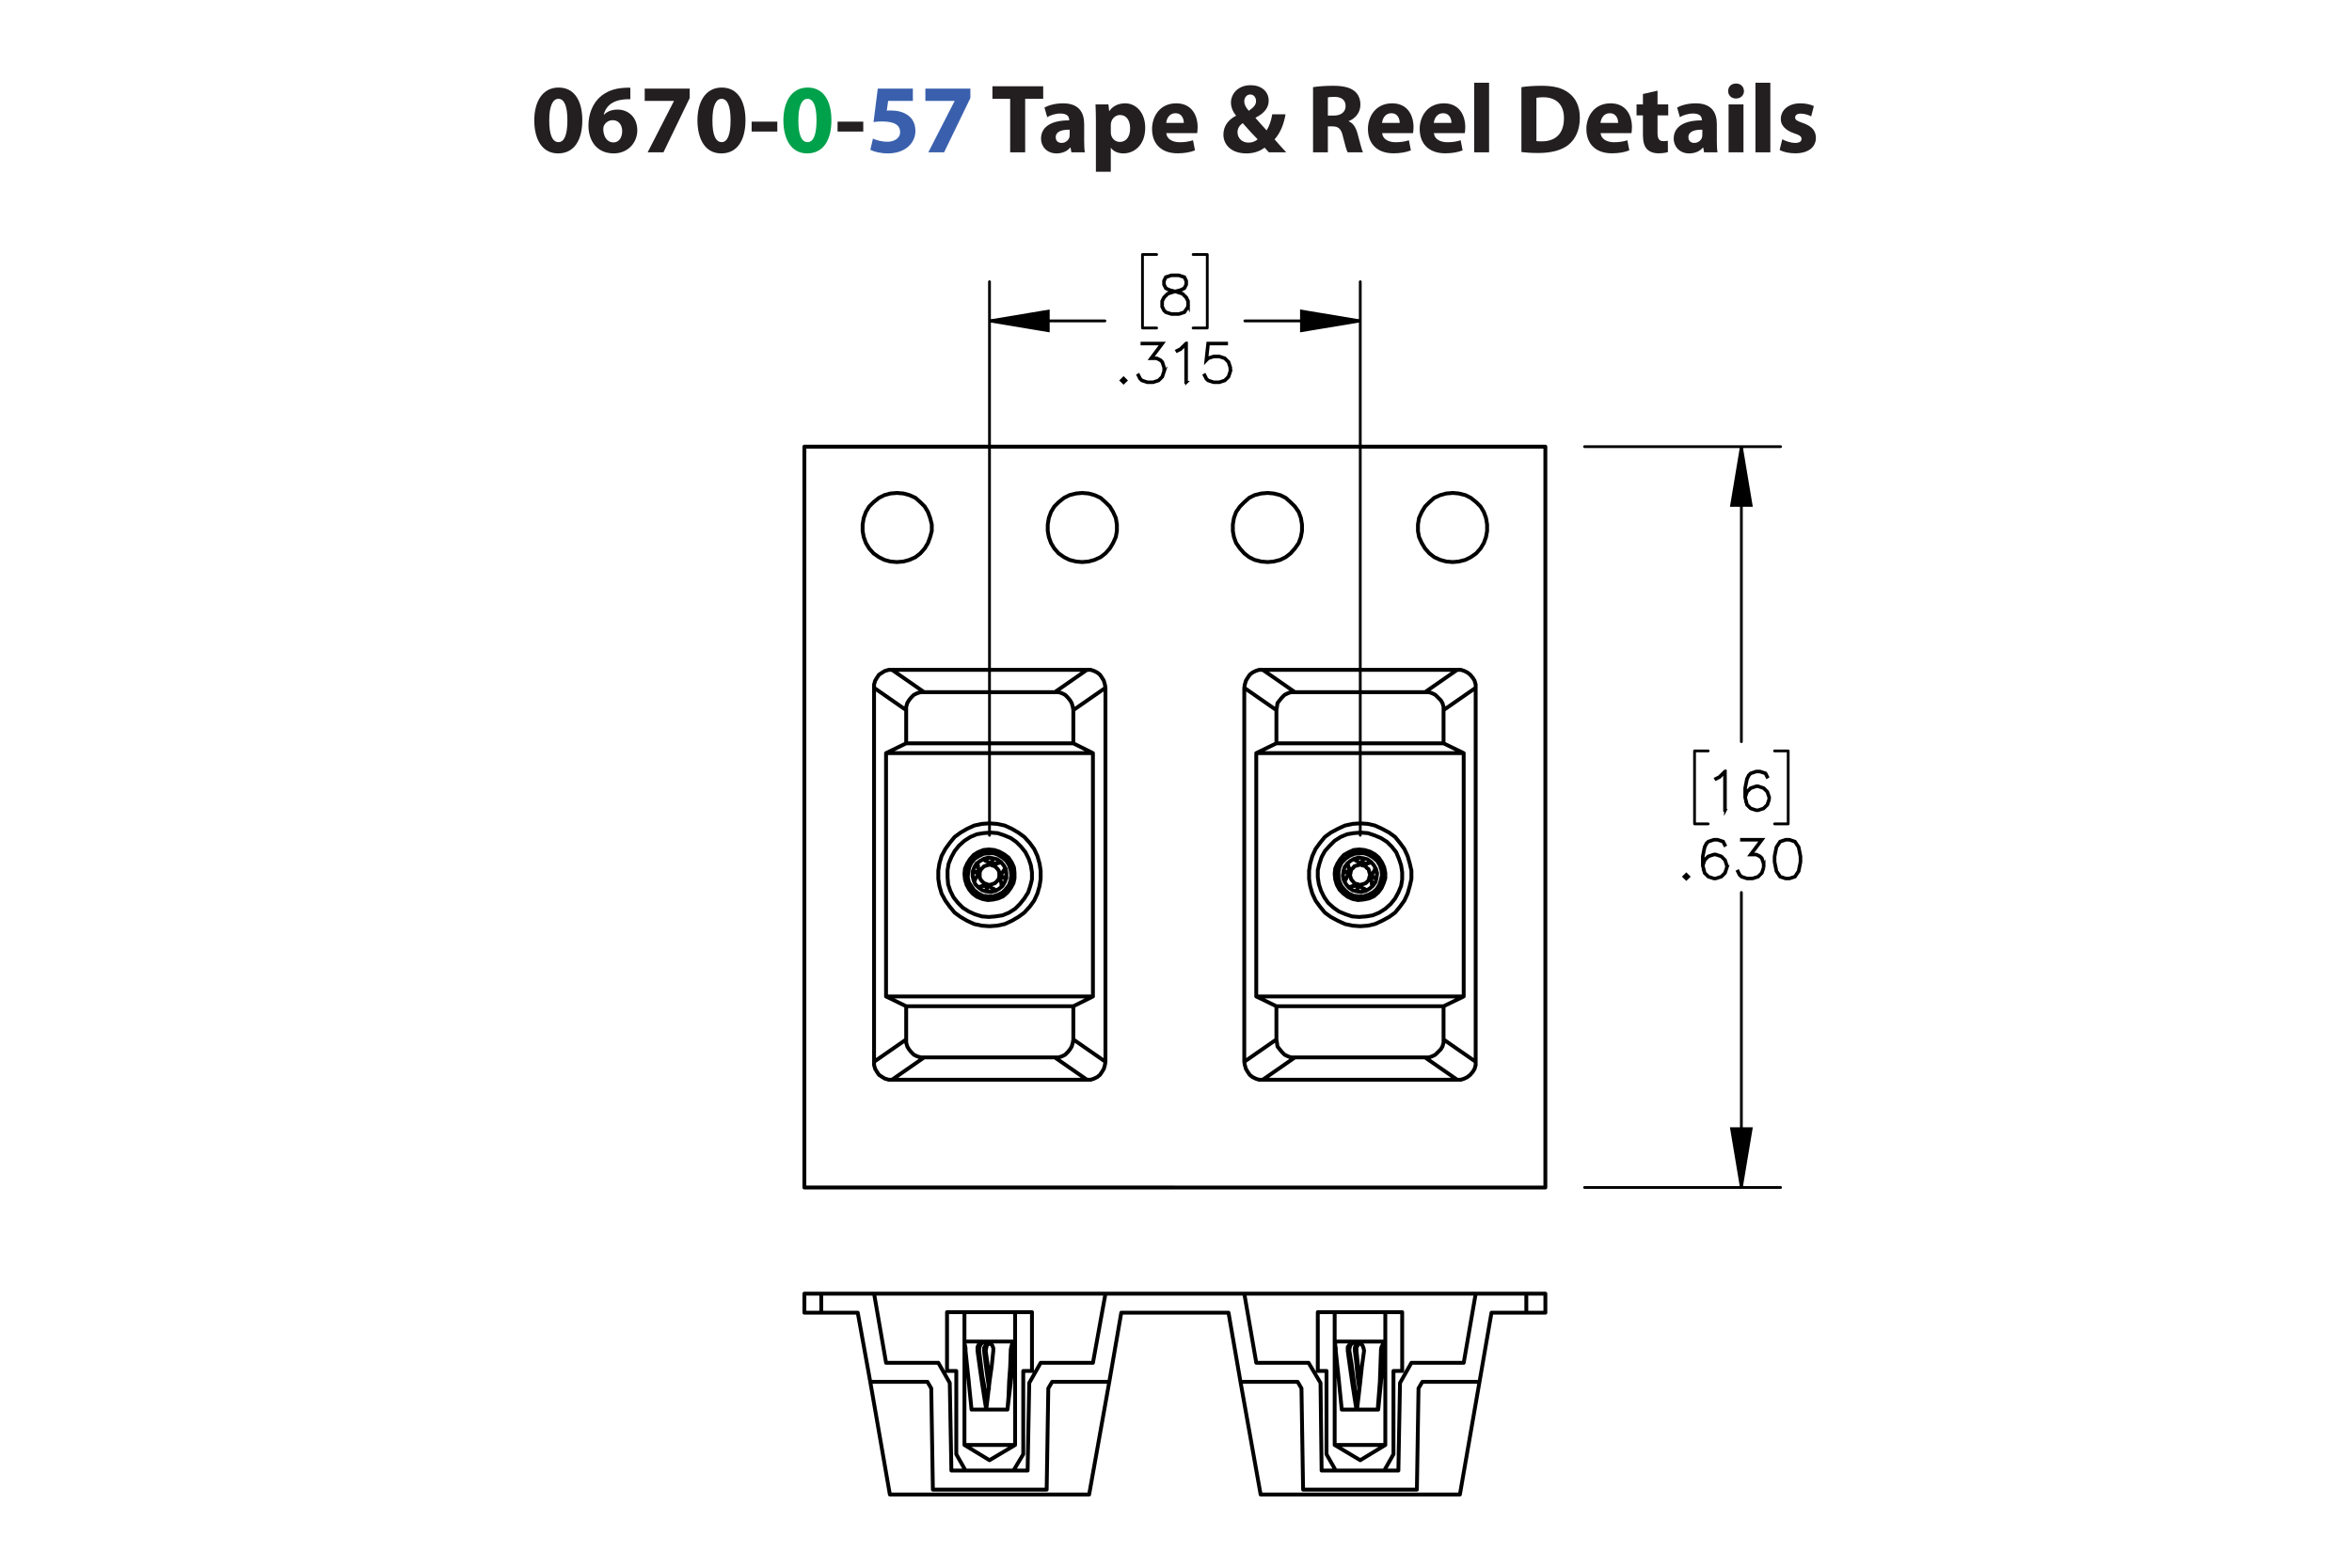 <?xml version="1.0" encoding="UTF-8"?><svg id="Layer_1" xmlns="http://www.w3.org/2000/svg" viewBox="0 0 432 288"><defs><style>.cls-1{stroke-width:.5px;}.cls-1,.cls-2,.cls-3,.cls-4{stroke:#000;}.cls-1,.cls-3{stroke-miterlimit:10;}.cls-2,.cls-3{stroke-width:.51px;}.cls-2,.cls-3,.cls-4{fill:none;}.cls-2,.cls-4{stroke-linecap:round;stroke-linejoin:round;}.cls-4{stroke-width:.709px;}.cls-5{fill:#00a14b;}.cls-6{fill:#231f20;}.cls-7{fill:#3a60ad;}</style></defs><path class="cls-6" d="m106.954,22.078c0,3.619-1.458,6.104-4.447,6.104-3.025,0-4.357-2.719-4.375-6.032,0-3.385,1.44-6.067,4.465-6.067,3.133,0,4.357,2.791,4.357,5.996Zm-6.068.072c-.018,2.683.63,3.961,1.692,3.961s1.639-1.333,1.639-3.997c0-2.593-.558-3.961-1.657-3.961-1.008,0-1.692,1.278-1.674,3.997Z"/><path class="cls-6" d="m115.773,18.225c-.306-.018-.63,0-1.062.036-2.431.198-3.511,1.44-3.817,2.809h.054c.576-.594,1.387-.936,2.485-.936,1.962,0,3.619,1.387,3.619,3.817,0,2.323-1.783,4.231-4.321,4.231-3.115,0-4.646-2.323-4.646-5.114,0-2.197.81-4.033,2.071-5.204,1.17-1.062,2.683-1.638,4.519-1.728.504-.036.828-.036,1.098-.018v2.107Zm-1.495,5.87c0-1.081-.576-2.017-1.747-2.017-.738,0-1.35.45-1.62,1.044-.072.144-.108.36-.108.684.054,1.242.648,2.359,1.891,2.359.972,0,1.585-.882,1.585-2.071Z"/><path class="cls-6" d="m126.681,16.28v1.728l-4.825,9.975h-2.899l4.826-9.417v-.036h-5.366v-2.251h8.264Z"/><path class="cls-6" d="m136.924,22.078c0,3.619-1.458,6.104-4.447,6.104-3.025,0-4.357-2.719-4.375-6.032,0-3.385,1.44-6.067,4.465-6.067,3.133,0,4.357,2.791,4.357,5.996Zm-6.068.072c-.018,2.683.63,3.961,1.692,3.961s1.639-1.333,1.639-3.997c0-2.593-.558-3.961-1.657-3.961-1.008,0-1.692,1.278-1.674,3.997Z"/><path class="cls-6" d="m142.772,22.348v1.818h-4.717v-1.818h4.717Z"/><path class="cls-5" d="m152.709,22.078c0,3.619-1.458,6.104-4.447,6.104-3.025,0-4.357-2.719-4.375-6.032,0-3.385,1.44-6.067,4.465-6.067,3.133,0,4.357,2.791,4.357,5.996Zm-6.068.072c-.018,2.683.63,3.961,1.692,3.961s1.639-1.333,1.639-3.997c0-2.593-.558-3.961-1.657-3.961-1.008,0-1.692,1.278-1.674,3.997Z"/><path class="cls-6" d="m158.558,22.348v1.818h-4.718v-1.818h4.718Z"/><path class="cls-7" d="m167.667,18.531h-4.537l-.252,1.8c.252-.036.468-.036.756-.036,1.117,0,2.251.252,3.079.847.882.594,1.422,1.566,1.422,2.935,0,2.179-1.873,4.106-5.023,4.106-1.422,0-2.611-.324-3.259-.666l.486-2.052c.522.252,1.585.576,2.647.576,1.134,0,2.341-.54,2.341-1.783,0-1.206-.955-1.945-3.295-1.945-.648,0-1.099.036-1.585.108l.774-6.14h6.446v2.251Z"/><path class="cls-7" d="m178.233,16.28v1.728l-4.826,9.975h-2.899l4.826-9.417v-.036h-5.366v-2.251h8.265Z"/><path class="cls-6" d="m185.54,18.153h-3.259v-2.305h9.327v2.305h-3.313v9.831h-2.754v-9.831Z"/><path class="cls-6" d="m196.79,27.984l-.162-.882h-.054c-.576.702-1.477,1.081-2.521,1.081-1.783,0-2.845-1.296-2.845-2.701,0-2.287,2.053-3.385,5.168-3.367v-.126c0-.468-.252-1.134-1.602-1.134-.9,0-1.855.306-2.431.666l-.504-1.765c.612-.342,1.818-.774,3.421-.774,2.935,0,3.871,1.728,3.871,3.799v3.061c0,.846.036,1.656.126,2.143h-2.466Zm-.324-4.159c-1.44-.018-2.557.324-2.557,1.386,0,.702.468,1.044,1.08,1.044.684,0,1.243-.45,1.422-1.008.036-.144.054-.306.054-.468v-.954Z"/><path class="cls-6" d="m201.288,22.132c0-1.152-.036-2.143-.072-2.953h2.377l.127,1.225h.036c.648-.936,1.657-1.423,2.935-1.423,1.927,0,3.655,1.675,3.655,4.483,0,3.205-2.035,4.718-3.998,4.718-1.062,0-1.891-.432-2.287-1.008h-.036v4.375h-2.737v-9.416Zm2.737,2.07c0,.216.018.414.054.576.18.738.81,1.296,1.603,1.296,1.188,0,1.891-.99,1.891-2.485,0-1.404-.63-2.466-1.855-2.466-.774,0-1.458.576-1.639,1.386-.036.144-.054.324-.054.486v1.206Z"/><path class="cls-6" d="m214.213,24.455c.09,1.135,1.206,1.675,2.485,1.675.936,0,1.692-.126,2.43-.36l.36,1.855c-.9.36-1.999.54-3.187.54-2.989,0-4.699-1.728-4.699-4.483,0-2.233,1.386-4.7,4.447-4.7,2.844,0,3.925,2.215,3.925,4.394,0,.468-.055.882-.091,1.08h-5.671Zm3.223-1.872c0-.666-.288-1.783-1.548-1.783-1.152,0-1.621,1.044-1.692,1.783h3.241Z"/><path class="cls-6" d="m233.06,27.984c-.252-.27-.504-.54-.792-.864-.792.612-1.891,1.062-3.331,1.062-2.935,0-4.231-1.747-4.231-3.439,0-1.602.919-2.754,2.305-3.475v-.072c-.521-.576-.918-1.477-.918-2.341,0-1.53,1.206-3.205,3.637-3.205,1.873,0,3.295,1.098,3.295,2.845,0,1.224-.72,2.269-2.394,3.115l-.018.072c.702.774,1.44,1.656,2.034,2.269.486-.756.864-1.873,1.026-2.953h2.449c-.324,1.837-.936,3.403-2.017,4.609.684.774,1.386,1.567,2.143,2.377h-3.188Zm-2.07-2.394c-.756-.756-1.746-1.855-2.737-2.971-.504.36-.954.882-.954,1.675,0,1.026.774,1.908,2.017,1.908.721,0,1.315-.27,1.675-.612Zm-2.449-6.986c0,.612.288,1.152.829,1.747.882-.612,1.332-1.081,1.332-1.783,0-.576-.342-1.206-1.062-1.206-.702,0-1.099.612-1.099,1.242Z"/><path class="cls-6" d="m241.176,16.01c.882-.144,2.196-.252,3.654-.252,1.801,0,3.062.27,3.926.954.72.576,1.116,1.422,1.116,2.539,0,1.548-1.099,2.61-2.143,2.989v.054c.846.342,1.315,1.152,1.62,2.269.378,1.368.757,2.953.99,3.421h-2.809c-.198-.342-.486-1.333-.847-2.827-.323-1.513-.846-1.927-1.962-1.945h-.828v4.771h-2.719v-11.974Zm2.719,5.222h1.08c1.368,0,2.179-.684,2.179-1.747,0-1.116-.757-1.674-2.017-1.692-.666,0-1.045.054-1.242.09v3.349Z"/><path class="cls-6" d="m253.866,24.455c.09,1.135,1.206,1.675,2.484,1.675.936,0,1.692-.126,2.431-.36l.36,1.855c-.9.36-1.999.54-3.188.54-2.988,0-4.699-1.728-4.699-4.483,0-2.233,1.387-4.7,4.447-4.7,2.845,0,3.926,2.215,3.926,4.394,0,.468-.055.882-.091,1.08h-5.671Zm3.223-1.872c0-.666-.288-1.783-1.549-1.783-1.152,0-1.62,1.044-1.692,1.783h3.241Z"/><path class="cls-6" d="m263.37,24.455c.09,1.135,1.206,1.675,2.484,1.675.936,0,1.692-.126,2.431-.36l.36,1.855c-.9.36-1.999.54-3.188.54-2.988,0-4.699-1.728-4.699-4.483,0-2.233,1.387-4.7,4.447-4.7,2.845,0,3.926,2.215,3.926,4.394,0,.468-.055.882-.091,1.08h-5.671Zm3.223-1.872c0-.666-.288-1.783-1.549-1.783-1.152,0-1.62,1.044-1.692,1.783h3.241Z"/><path class="cls-6" d="m270.768,15.2h2.736v12.784h-2.736v-12.784Z"/><path class="cls-6" d="m279.443,16.01c1.008-.162,2.322-.252,3.709-.252,2.305,0,3.799.414,4.969,1.296,1.261.936,2.053,2.431,2.053,4.573,0,2.323-.846,3.925-2.017,4.915-1.278,1.062-3.223,1.566-5.6,1.566-1.422,0-2.431-.09-3.114-.18v-11.919Zm2.755,9.903c.233.054.611.054.954.054,2.484.018,4.104-1.351,4.104-4.249.019-2.521-1.458-3.853-3.816-3.853-.612,0-1.009.054-1.242.108v7.94Z"/><path class="cls-6" d="m293.987,24.455c.091,1.135,1.207,1.675,2.485,1.675.935,0,1.692-.126,2.431-.36l.36,1.855c-.9.36-1.999.54-3.188.54-2.988,0-4.699-1.728-4.699-4.483,0-2.233,1.387-4.7,4.447-4.7,2.845,0,3.925,2.215,3.925,4.394,0,.468-.054.882-.09,1.08h-5.672Zm3.224-1.872c0-.666-.288-1.783-1.549-1.783-1.152,0-1.62,1.044-1.692,1.783h3.241Z"/><path class="cls-6" d="m304.445,16.659v2.521h1.963v2.017h-1.963v3.187c0,1.062.252,1.548,1.08,1.548.343,0,.612-.036.81-.072l.018,2.07c-.359.144-1.008.234-1.782.234-.882,0-1.62-.306-2.053-.756-.504-.522-.756-1.368-.756-2.611v-3.601h-1.171v-2.017h1.171v-1.909l2.683-.612Z"/><path class="cls-6" d="m312.996,27.984l-.162-.882h-.054c-.576.702-1.477,1.081-2.521,1.081-1.783,0-2.845-1.296-2.845-2.701,0-2.287,2.053-3.385,5.167-3.367v-.126c0-.468-.252-1.134-1.603-1.134-.9,0-1.855.306-2.431.666l-.504-1.765c.612-.342,1.818-.774,3.421-.774,2.935,0,3.871,1.728,3.871,3.799v3.061c0,.846.036,1.656.126,2.143h-2.467Zm-.324-4.159c-1.44-.018-2.557.324-2.557,1.386,0,.702.469,1.044,1.081,1.044.684,0,1.242-.45,1.422-1.008.036-.144.054-.306.054-.468v-.954Z"/><path class="cls-6" d="m320.321,16.73c0,.756-.576,1.369-1.476,1.369-.865,0-1.441-.612-1.423-1.369-.019-.792.558-1.386,1.44-1.386.882,0,1.44.594,1.458,1.386Zm-2.826,11.253v-8.805h2.736v8.805h-2.736Z"/><path class="cls-6" d="m322.427,15.2h2.736v12.784h-2.736v-12.784Z"/><path class="cls-6" d="m327.358,25.589c.505.306,1.549.666,2.359.666.828,0,1.17-.288,1.17-.738s-.271-.666-1.296-1.008c-1.819-.612-2.522-1.603-2.503-2.647,0-1.638,1.404-2.881,3.583-2.881,1.026,0,1.944.234,2.484.504l-.486,1.891c-.396-.216-1.152-.504-1.908-.504-.666,0-1.044.271-1.044.72,0,.415.342.63,1.422,1.008,1.675.576,2.377,1.423,2.394,2.719,0,1.639-1.296,2.845-3.816,2.845-1.152,0-2.179-.252-2.846-.612l.486-1.962Z"/><path class="cls-1" d="m218.291,56.361l-.707,1.065-1.058.341h-1.38l-1.048-.341-.37-.359-.351-.705v-1.055l.351-.71.707-.695,1.081-.359-.73-.175-.711-.36-.356-.714v-.719l.356-.724,1.072-.35h1.38l1.067.35.36.724v.719l-.36.714-.711.36-.726.175.038.009,1.039.35.711.695.347.71v1.055Zm-.152-.038v-.98l-.331-.648-.65-.662-1-.327-.323-.09-.318.09-1.0.327-.654.662-.328.648v.98l.328.648.313.322.991.326h1.337l.981-.326.654-.97Zm-.341-4.068v-.644l-.322-.629-.973-.327h-1.337l-.972.327-.323.629v.644l.323.639.649.317.991.255.991-.255.65-.317.322-.639Z"/><path class="cls-1" d="m206.82,69.895l-.446.435-.445-.435.445-.444.446.444Zm-.213,0l-.232-.231-.232.231.232.232.232-.232Z"/><path class="cls-1" d="m213.893,68.211l-.346,1.046-.711.705-1.048.341h-1.038l-1.047-.341-.37-.359-.341-.686.137-.076.336.667.313.322.991.326h1l.991-.326.649-.653.332-.989v-.658l-.332-.989-.323-.307-.649-.331h-1.156l2.038-2.711h-3.579v-.156h3.892l-2.039,2.711h.882l.711.35.36.369.346,1.046v.7Z"/><path class="cls-1" d="m217.936,70.236h-.156v-6.94l-.892.904-.692.336-.076-.133.668-.34,1.039-1.027h.108v7.2Z"/><path class="cls-1" d="m226.057,68.211l-.346,1.046-.711.705-1.048.341h-1.038l-1.048-.341-.369-.359-.342-.686.138-.076.336.667.314.322.99.326h1.001l.99-.326.649-.653.332-.989v-.658l-.332-.989-.649-.648-.99-.331h-1.001l-.99.331-.475.487.365-3.345h3.471v.156h-3.333l-.309,2.758.204-.194,1.048-.345h1.038l1.048.345.711.71.346,1.046v.7Z"/><path class="cls-1" d="m316.911,148.857h-.156v-6.94l-.892.904-.691.336-.076-.133.669-.34,1.037-1.027h.109v7.201Z"/><path class="cls-1" d="m325.028,146.832l-.346,1.046-.711.705-1.047.341h-.36l-1.047-.341-.711-.705-.346-1.386v-1.718l.336-1.712.351-.7.37-.355,1.047-.35h.701l1.066.35.351.705-.138.081-.331-.653-.972-.327h-.659l-.99.327-.308.321-.332.658-.341,1.679v1.212l.194-.582.711-.71,1.047-.35h.36l1.047.35.711.71.346,1.045v.359Zm-.151-.023v-.316l-.332-.989-.648-.648-.991-.331h-.322l-.99.331-.648.648-.332.98.332,1.315.648.652.99.326h.322l.991-.326.648-.652.332-.989Z"/><path class="cls-1" d="m310.177,161.053l-.445.435-.446-.435.446-.444.445.444Zm-.213,0l-.232-.231-.232.231.232.232.232-.232Z"/><path class="cls-1" d="m317.253,159.369l-.346,1.046-.712.704-1.048.341h-.36l-1.048-.341-.712-.704-.346-1.387v-1.717l.336-1.713.352-.7.37-.354,1.048-.351h.702l1.066.351.352.705-.138.08-.332-.652-.973-.327h-.659l-.991.327-.308.321-.332.657-.342,1.68v1.211l.194-.582.712-.709,1.048-.351h.36l1.048.351.712.709.346,1.046v.359Zm-.151-.023v-.317l-.332-.988-.65-.648-.991-.331h-.322l-.991.331-.649.648-.332.979.332,1.315.649.653.991.326h.322l.991-.326.65-.653.332-.988Z"/><path class="cls-1" d="m324.016,159.369l-.346,1.046-.712.704-1.048.341h-1.039l-1.048-.341-.37-.359-.341-.685.138-.076.336.667.314.322.991.326h1l.991-.326.65-.653.332-.988v-.658l-.332-.988-.323-.308-.649-.331h-1.157l2.039-2.711h-3.58v-.156h3.894l-2.039,2.711h.882l.711.351.361.368.346,1.046v.7Z"/><path class="cls-1" d="m330.778,158.352l-.337,1.713-.711,1.055-1.058.341h-.702l-1.058-.341-.706-1.055-.342-1.713v-1.04l.342-1.713.706-1.055,1.058-.351h.702l1.058.351.711,1.055.337,1.713v1.04Zm-.151-.023v-.993l-.342-1.68-.649-.979-.982-.327h-.659l-.981.327-.654.979-.337,1.68v.993l.337,1.68.654.98.981.326h.659l.982-.326.649-.98.342-1.68Z"/><path class="cls-3" d="m319.844,218.154l-1.8-10.8h3.6l-1.8,10.8m0-136.1l1.8,10.8h-3.6l1.8-10.8m-70-23.1l-10.8,1.8v-3.6l10.8,1.8m-68.1,0l10.8-1.8v3.6l-10.8-1.8"/><path class="cls-2" d="m319.844,218.154v-54.2m0-81.9v54.2m-28.8,81.9h36m-36-136.1h36m1.4,69.3h-2.5m2.5-13.4v13.4m-2.5-13.4h2.5m-17.2,13.4h2.5m-2.5-13.4v13.4m2.5-13.4h-2.5m-61.4-79h-21.2m-46.9,0h21.2m46.9,94.5V51.754m-68.1,101.7V51.754m40,8.5h-2.6m2.6-13.5v13.5m-2.6-13.5h2.6m-11.9,13.5h2.6m-2.6-13.5v13.5m2.6-13.5h-2.6"/><path d="m319.844,218.154l-1.8-10.8h3.6m-1.8-125.3l1.8,10.8h-3.6m-68.2-33.9l-10.8,1.8v-3.6m-57.3,1.8l10.8-1.8v3.6"/><path class="cls-4" d="m185.644,248.154h.5m67.5,0h.6m-73.2,0l.1-.5.1-.5.4-.3.1-.1m0,7.2v-.1l-.3-2.8-.4-2.9m0,0h-.3m4.3,10.8l.3-2.5.3-2.6.3-2.8.2-2.9m-1.1,10.8h0m1.1-10.8l.1-.5.1-.5v-.7m-4.7,8.7v-.2l-.3-2.1-.3-2.3-.3-2.4m0,0v-.5l.2-.4.3-.4.4-.2m-1.8,1.5l.3,2.4.3,2.3.4,2.1.3,2,.1,1.2m-1.7-10l.4,2.9.4,2.8.4,2.6.4,2.5m-3.8-10.8v-.5l-.1-.5-.1-.3v-.1m.8,7.2v-.1l-.3-2.8-.3-2.9m1.1,10.8h2.7m-.2-12.5h-.5l-.4.2-.3.4-.2.4v.7m0,0h.3m1.3-1.7h-.3l-.4.2-.3.3-.2.4-.1.5v.3m-2.7-7.1h9.3m-9.3,5.4h3.8m5.4,0h.1m-4,1.7v-.5l-.2-.5-.3-.3-.5-.3-.5-.1m.2,12.5l.3-2.5.3-2.6.4-2.8.3-2.9m-1.3,10.8h3.9m.6-10.8l-.1,2.9-.2,2.8-.1,2.6-.2,2.5m1.3-12.5h-.1l-.2.2-.2.4-.1.4-.1.5v.2m-4.7-1.7h5.4m62.8,1.7v-.5l.2-.5.3-.3.2-.1m0,7.2v-.1l-.4-2.8-.3-2.9m0,0h-.3m4.2,10.8l.3-2.5.3-2.6.3-2.8.3-2.9m-1.2,10.8h.1m1.1-10.8v-.5l.1-.5.1-.3v-.3l-.1-.1m-4.7,8.7v-.2l-.3-2.1-.2-2.3-.3-2.4m0,0v-.5l.1-.4.4-.4.3-.2m-1.8,1.5l.4,2.4.3,2.3.3,2.1.3,2,.2,1.2m-1.8-10l.4,2.9.4,2.8.4,2.6.4,2.5m-3.8-10.8v-.5l-.1-.5v-.3l-.1-.1m.8,7.2v-.1l-.3-2.8-.3-2.9m1.1,10.8h2.7m-.2-12.5h-.4l-.4.2-.3.4-.3.4v.7m0,0h.3m1.4-1.7h-.4l-.3.2-.4.3-.2.4-.1.5v.3m-2.7-7.1h9.3m-9.3,5.4h3.8m5.4,0h.1m-3.9,1.7l-.1-.5-.2-.5-.3-.3-.5-.3-.5-.1m.3,12.5l.3-2.5.3-2.6.3-2.8.4-2.9m-1.3,10.8h3.8m.6-10.8l-.1,2.9-.1,2.8-.2,2.6-.2,2.5m1.3-12.5h-.1l-.1.2-.2.4-.2.4-.1.5v.2m-4.7-1.7h5.4m-54.7-8.8h-35.8m-3.3,0h3.3m35.8,0h3.4m-3,36.9l3.7-20.7m-40.3,20.7l-3.6-20.7m40.2,20.7h-36.6m42.5-33.4h9.8m-64.9,0h6.7m-6.7-3.5h9.7m42.5,0h12.7m-44.4,36h20.9m13.7-32.5l-2.2,12.7m-43.2-16.2l2.2,12.7m41,3.5h-10.5m-22.9,0h-10.5m40.9-3.5l2.3-12.7m-28.3,32.5h14m-28.9-16.3l-2.3-12.7m5.2,9.2h9.6m18.8,0h9.6m-26.3,3.7l-2.1-3.7m18.8,0l-2.1,3.7m-18,1l-.7-1.2m22.9,0l-.7,1.2m-18.1-1l.3,16.1m14,0l.3-16.1m-18,1l.3,18.6m20.9,0l.3-18.6m-41.7-13.9h-3.1m3.1-3.5h-3.1m0,0v3.5m3.1-3.5v3.5m35.6,24.3h-9.3m-3.2-24.4h3.2m9.3,0h3.1m-3.4,29.1h-8.8m10.6-3l-1.8,3m1.8-18.3v15.3m1.6-15.3h-1.6m1.6-10.8v10.8m-3.1,13.6v-24.4m-4.7,27.2l4.7-2.8m-9.3,0l4.6,2.8m-4.6-27.2v24.4m-3.2-13.6v-10.8m1.7,10.8h-1.7m1.7,15.3v-15.3m1.7,18.3l-1.7-3m92-29.5h-35.7m-3.4,0h3.4m35.7,0h3.4m-2.9,36.9l3.6-20.7m-40.2,20.7l-3.7-20.7m40.3,20.7h-36.6m-15.8-36.9h12.8m42.5,0h9.3m-64.6,3.5h9.9m48.3,0h6.4m-6.4,0l-2.2,12.7m-43.9,0l-2.2-12.7m17.1,29h14.1m12-19.8l2.2-12.7m-42.5,0l2.2,12.7m0,0h9.6m18.9,0h9.6m-30.5,3.5h-10.5m11.5,19.8h20.9m11.5-19.8h-10.5m-22.2,1.2l-.7-1.2m22.9,0l-.7,1.2m-18-1l.2,16.1m14.1,0l.3-16.1m-14.6,0l-2.2-3.7m18.9,0l-2.1,3.7m-18.1,1l.3,18.6m20.9,0l.3-18.6m19.8-13.9v-3.5m3.5,0h-3.5m3.5,3.5h-3.5m3.5-3.5v3.5m-29.4,24.3h-9.3m12.4-13.6h-1.6m-12.3,0h-1.6m12.2,18.3h-8.9m10.6-3l-1.7,3m1.7-18.3v15.3m-1.5-26.1h3.1m-3.1,24.4v-24.4m-4.6,27.2l4.6-2.8m-9.3,0l4.7,2.8m-4.7-27.2v24.4m-3.1-24.4h3.1m-1.5,26.1v-15.3m1.7,18.3l-1.7-3m-1.6-15.3v-10.8m15.5,0v10.8m-72.5,7.1l.6-5m.7-7.2l.1-.3m-9.3,0v.3m.8,7.2l.5,5m8-12.5v-5.4m-9.3,0v5.4m76,12.5l.5-5m.8-7.2v-.3m-9.3,0v.3m.8,7.2l.5,5m8-12.5v-5.4m-9.3,0v5.4"/><path class="cls-4" d="m247.844,162.954h0m3,.6v-.1m1.7-3.8l.1.1m-5.1-1h0m4.2-.3h0m-69,5.1v-.1m1.8-3.8v.1m-5-1h0m-.6,2.9l.1.1m4.7-3.3h0m-1.1-2.3l-1-.1-1,.1-1,.4-.8.5-.7.8-.5.8-.4.9-.1,1,.1,1,.3,1,.5.9.6.7.8.6,1,.4,1,.2,1-.1.9-.2.9-.4.8-.7.6-.8.5-.9.2-.9v-1l-.1-1-.4-.9-.6-.9-.8-.6-.9-.5-.9-.3m.6-3.1l-1.3-.1-1.3.1-1.2.2-1.2.5-1.1.7-1,.9-.8,1-.6,1.1-.5,1.2-.2,1.2v1.3l.1,1.3.4,1.2.6,1.2.8,1,.9.9,1.1.7,1.1.5,1.3.4,1.3.1,1.2-.1,1.3-.2,1.2-.5,1.1-.7.9-.9.8-1,.7-1.1.4-1.2.3-1.2v-1.3l-.2-1.3-.4-1.2-.6-1.2-.8-1-.9-.9-1-.7-1.2-.5-1.2-.4m67.4,3.1l-1-.1-1,.1-.9.4-.9.5-.7.8-.5.8-.4.9-.1,1,.1,1,.3,1,.5.9.7.7.8.6.9.4,1,.2,1-.1,1-.2.9-.4.8-.7.6-.8.4-.9.3-.9v-1l-.2-1-.4-.9-.6-.9-.7-.6-.9-.5-1-.3m.6-3.1l-1.3-.1-1.3.1-1.2.2-1.2.5-1.1.7-.9.9-.9,1-.6,1.1-.4,1.2-.3,1.2v1.3l.2,1.3.4,1.2.6,1.2.7,1,1,.9,1,.7,1.2.5,1.2.4,1.3.1,1.3-.1,1.2-.2,1.2-.5,1.1-.7,1-.9.8-1,.6-1.1.5-1.2.2-1.2v-1.3l-.2-1.3-.4-1.2-.5-1.2-.8-1-.9-.9-1.1-.7-1.2-.5-1.2-.4m-1.7,9.5l-.3,1.2m-1.2-3.3l-1.3-.3m3.3-1.3l.3-1.2m-1.1,6.1l.2-1.3m3.4-1.1l-1.3-.3m.1-.1l1.2.3m-6.1-1.2l1.3.3m2.4-2.7l-.3,1.3m-2.3,4h0m3,.5h0m-3-.5l.4-.1.3-.1h.3l.3-.1.3-.2m-1.4-2l-.1.3.1.3.1.4.2.3.2.2.2.3.3.1.4.1m-1.4-2l-.3.2-.2.2-.2.3-.1.3-.2.3m.5-3h0m-.5,3v-.1m.5-2.9l.1.3.1.4v.3l.2.3.1.3m2-1.5h-.3l-.3.1-.4.1-.3.1-.2.3-.3.2-.1.3-.1.4m2-1.5l-.2-.2-.2-.2-.3-.2-.2-.1-.3-.2m1.5-.3l.4.1.4.1.3.2.2.3.1.1m-2.9-.5v-.1l.1-.1.4-.1.4-.1m2,.9l-.3.1-.4.1h-.3l-.3.1-.3.2m1.5,2v-.3l-.1-.3-.1-.4-.1-.3-.3-.2-.2-.3-.3-.1-.4-.1m1.5,2l.2-.2.2-.2.2-.3.2-.3.1-.3m-.5,3h0m.5-3l.1.1m-.6,2.9l-.1-.3v-.4l-.1-.3-.1-.3-.2-.3m-2,1.5h.3l.4-.1.3-.1.3-.1.3-.3.2-.2.1-.3.1-.4m-2,1.5l.2.2.2.2.3.2.3.1.3.2m-.5-5.8l.8.2.7.5.5.6.4.7.2.8-.1.8-.2.8-.5.7-.6.5-.7.4-.8.2-.8-.1-.8-.2-.7-.5-.5-.6-.4-.7-.2-.8.1-.8.2-.8.5-.7.6-.5.7-.4.8-.2.8.1m.3-1.5l-1-.1-1,.1-.9.4-.9.5-.7.8-.5.8-.4.9-.1,1,.1,1,.3,1,.5.9.7.7.8.6.9.4,1,.2,1-.1,1-.2.9-.4.8-.7.6-.8.4-.9.3-.9v-1l-.2-1-.4-.9-.6-.9-.7-.6-.9-.5-1-.3m-.1.6h-.9l-.9.1-.9.4-.7.5-.7.7-.4.8-.2.9v1l.2.9.4.8.6.7.7.6.9.4.9.1h.9l.9-.3.8-.4.7-.6.5-.8.3-.9.2-.9-.1-.9-.3-.9-.5-.8-.7-.6-.8-.5-.9-.3m-69.1,5.8l-.2,1.2m-1.3-3.3l-1.2-.3m3.3-1.3l.3-1.2m-1.2,6.1l.2-1.3m3.5-1.1l-1.3-.3m0-.1l1.3.3m-6.1-1.2l1.2.3m2.4-2.7l-.2,1.3m-2.3,4h0m2.9.5h0m-2.9-.5l.3-.1.3-.1h.4l.3-.1.2-.2m-1.4-2v.6l.1.4.2.3.2.2.3.3.3.1.3.1m-1.4-2l-.2.2-.2.2-.2.3-.2.3-.1.3m.5-3h0m-.5,3l-.1-.1m.6-2.9l.1.3v.4l.1.3.1.3.1.3m2.1-1.5h-.3l-.4.1-.3.1-.3.1-.3.3-.2.2-.2.3-.1.4m2.1-1.5l-.2-.2-.2-.2-.3-.2-.3-.1-.3-.2m1.6-.3l.3.1.4.1.3.2.3.3.1.1m-3-.5v-.1l.2-.1.3-.1.5-.1m2,.9l-.4.1-.3.1h-.3l-.3.1-.3.2m1.4,2v-.6l-.1-.4-.2-.3-.2-.2-.3-.3-.3-.1-.3-.1m1.4,2l.2-.2.2-.2.2-.3.2-.3.2-.3m-.6,3h0m.6-3v.1m-.6,2.9v-.3l-.1-.4-.1-.3-.1-.3-.1-.3m-2.1,1.5h.4l.3-.1.3-.1.3-.1.3-.3.2-.2.2-.3.1-.4m-2.1,1.5l.2.2.3.2.2.2.3.1.3.2m-.4-5.8l.8.2.7.5.5.6.4.7.1.8v.8l-.3.8-.4.7-.6.5-.7.4-.8.2-.9-.1-.7-.2-.7-.5-.6-.6-.3-.7-.2-.8v-.8l.3-.8.4-.7.7-.5.7-.4.8-.2.8.1m.3-1.5l-1-.1-1,.1-1,.4-.8.5-.7.8-.5.8-.4.9-.1,1,.1,1,.3,1,.5.9.6.7.8.6,1,.4,1,.2,1-.1.9-.2.9-.4.8-.7.6-.8.5-.9.2-.9v-1l-.1-1-.4-.9-.6-.9-.8-.6-.9-.5-.9-.3m-.1.6h-1l-.9.1-.8.4-.8.5-.6.7-.4.8-.2.9-.1,1,.2.9.5.8.5.7.8.6.8.4.9.1h1l.9-.3.8-.4.6-.6.6-.8.3-.9.1-.9-.1-.9-.3-.9-.5-.8-.7-.6-.8-.5-.8-.3m82.6,28.1h-30.7m15.4-33.6l1.4.1,1.3.3,1.3.6,1.3.7,1.1.8.9,1.1.8,1.1.6,1.3.4,1.4.3,1.3v1.5l-.3,1.3-.4,1.4-.6,1.3-.8,1.1-.9,1.1-1.1.8-1.3.7-1.3.6-1.3.3-1.4.1-1.4-.1-1.4-.3-1.3-.6-1.3-.7-1.1-.8-.9-1.1-.8-1.1-.6-1.3-.4-1.4-.2-1.3v-1.5l.2-1.3.4-1.4.6-1.3.8-1.1.9-1.1,1.1-.8,1.3-.7,1.3-.6,1.4-.3,1.4-.1m19,31.8h-38.1m38.1-44.7h-38.1m34.4-1.8h-30.7m3.4,57.7h23.9m-27.3-3.3l.1.6.1.7.4.5.4.5.5.5.6.3.6.2h.7m0,0l-5.9,4.1m29.8-4.1h.7l.6-.2.6-.3.5-.5.5-.5.3-.5.2-.7v-.6m2.5,7.4l-5.9-4.1m-33.2.8l5.9-4.1m0-6.1v6.1m-3.7-7.9l3.7,1.8m-3.7-46.5v44.7m3.7-46.5l-3.7,1.8m3.7-7.9v6.1m30.7,54.4v-6.1m0,6.1l5.9,4.1m-5.9-58.5v-6.1m0,6.1l3.7,1.8m0,0v44.7m0,0l-3.7,1.8m-3.4-57.7h-23.9m0,0h-.7l-.6.2-.6.3-.5.5-.4.5-.4.5-.1.7-.1.6m-2.5-7.4l5.9,4.1m-3.4,3.3l-5.9-4.1m36.6,4.1v-.6l-.2-.7-.3-.5-.5-.5-.5-.5-.6-.3-.6-.2h-.7m9.3-.8l-5.9,4.1m-3.4-3.3l5.9-4.1m-34.8-19.8l1.1-.1,1.2-.3,1-.5.9-.7.8-.9.7-1,.4-1.1.2-1.1v-1.2l-.2-1.2-.4-1.1-.7-1-.8-.8-.9-.8-1-.5-1.2-.3-1.1-.1-1.2.1-1.2.3-1,.5-.9.8-.8.8-.7,1-.4,1.1-.2,1.2v1.2l.2,1.1.4,1.1.7,1,.8.9.9.7,1,.5,1.2.3,1.2.1m34,0l1.1-.1,1.2-.3,1-.5,1-.7.8-.9.6-1,.4-1.1.2-1.1v-1.2l-.2-1.2-.4-1.1-.6-1-.8-.8-1-.8-1-.5-1.2-.3-1.1-.1-1.2.1-1.1.3-1.1.5-.9.8-.8.8-.6,1-.5,1.1-.2,1.2v1.2l.2,1.1.5,1.1.6,1,.8.9.9.7,1.1.5,1.1.3,1.2.1m-38.3,23.1v68.7m0-68.7l.1-.6.2-.7.3-.5.4-.6.5-.4.6-.3.6-.2h.7m35.7,0h-35.7m35.7,0h.7l.6.2.6.3.5.4.5.6.3.5.2.7v.6m0,68.7v-68.7m0,68.7v.6l-.2.7-.3.5-.5.6-.5.4-.6.3-.6.2h-.7m-35.7,0h35.7m-35.7,0h-.7l-.6-.2-.6-.3-.5-.4-.4-.6-.3-.5-.2-.7-.1-.6m-12.8-113h68.1m0,136.1h-68.1m68.1-136.1v136.1m-86.7-33.3h-30.7m15.3-33.6l1.4.1,1.4.3,1.3.6,1.2.7,1.1.8,1,1.1.8,1.1.6,1.3.4,1.4.2,1.3v1.5l-.2,1.3-.4,1.4-.6,1.3-.8,1.1-1,1.1-1.1.8-1.2.7-1.3.6-1.4.3-1.4.1-1.4-.1-1.4-.3-1.3-.6-1.2-.7-1.1-.8-.9-1.1-.8-1.1-.7-1.3-.4-1.4-.2-1.3v-1.5l.2-1.3.4-1.4.7-1.3.8-1.1.9-1.1,1.1-.8,1.2-.7,1.3-.6,1.4-.3,1.4-.1m19,31.8h-38m38-44.7h-38m34.4-1.8h-30.7m3.3,57.7h24m-27.3-3.3v.6l.2.7.3.5.4.5.5.5.6.3.7.2h.6m0,0l-5.9,4.1m29.9-4.1h.7l.6-.2.6-.3.5-.5.4-.5.3-.5.2-.7.1-.6m2.5,7.4l-5.9-4.1m-33.2.8l5.9-4.1m0-6.1v6.1m-3.7-7.9l3.7,1.8m-3.7-46.5v44.7m3.7-46.5l-3.7,1.8m3.7-7.9v6.1m30.7,54.4v-6.1m0,6.1l5.9,4.1m-5.9-58.5v-6.1m0,6.1l3.6,1.8m0,0v44.7m0,0l-3.6,1.8m0-54.4l-.1-.6-.2-.7-.3-.5-.4-.5-.5-.5-.6-.3-.6-.2h-.7m9.3-.8l-5.9,4.1m-27.4-3.3h-.6l-.7.2-.6.3-.5.5-.4.5-.3.5-.2.7v.6m0,0l-5.9-4.1m3.3-3.3l5.9,4.1m24,0h-24m24,0l5.9-4.1m-34.9-19.8l1.2-.1,1.1-.3,1.1-.5.9-.7.8-.9.6-1,.4-1.1.3-1.1v-1.2l-.3-1.2-.4-1.1-.6-1-.8-.8-.9-.8-1.1-.5-1.1-.3-1.2-.1-1.2.1-1.1.3-1,.5-1,.8-.8.8-.6,1-.4,1.1-.2,1.2v1.2l.2,1.1.4,1.1.6,1,.8.9,1,.7,1,.5,1.1.3,1.2.1m34,0l1.2-.1,1.1-.3,1.1-.5.9-.7.8-.9.6-1,.5-1.1.2-1.1v-1.2l-.2-1.2-.5-1.1-.6-1-.8-.8-.9-.8-1.1-.5-1.1-.3-1.2-.1-1.1.1-1.2.3-1,.5-1,.8-.8.8-.6,1-.4,1.1-.2,1.2v1.2l.2,1.1.4,1.1.6,1,.8.9,1,.7,1,.5,1.2.3,1.1.1m-38.2,23.1v68.7m0-68.7v-.6l.2-.7.3-.5.4-.6.6-.4.5-.3.7-.2h.6m35.8,0h-35.8m35.8,0h.7l.6.2.6.3.5.4.4.6.3.5.2.7.1.6m0,68.7v-68.7m0,68.7l-.1.6-.2.7-.3.5-.4.6-.5.4-.6.3-.6.2h-.7m-35.8,0h35.8m-35.8,0h-.6l-.7-.2-.5-.3-.6-.4-.4-.6-.3-.5-.2-.7v-.6m-12.8-113h68m-68,136.1V82.054m68,136.1h-68"/></svg>